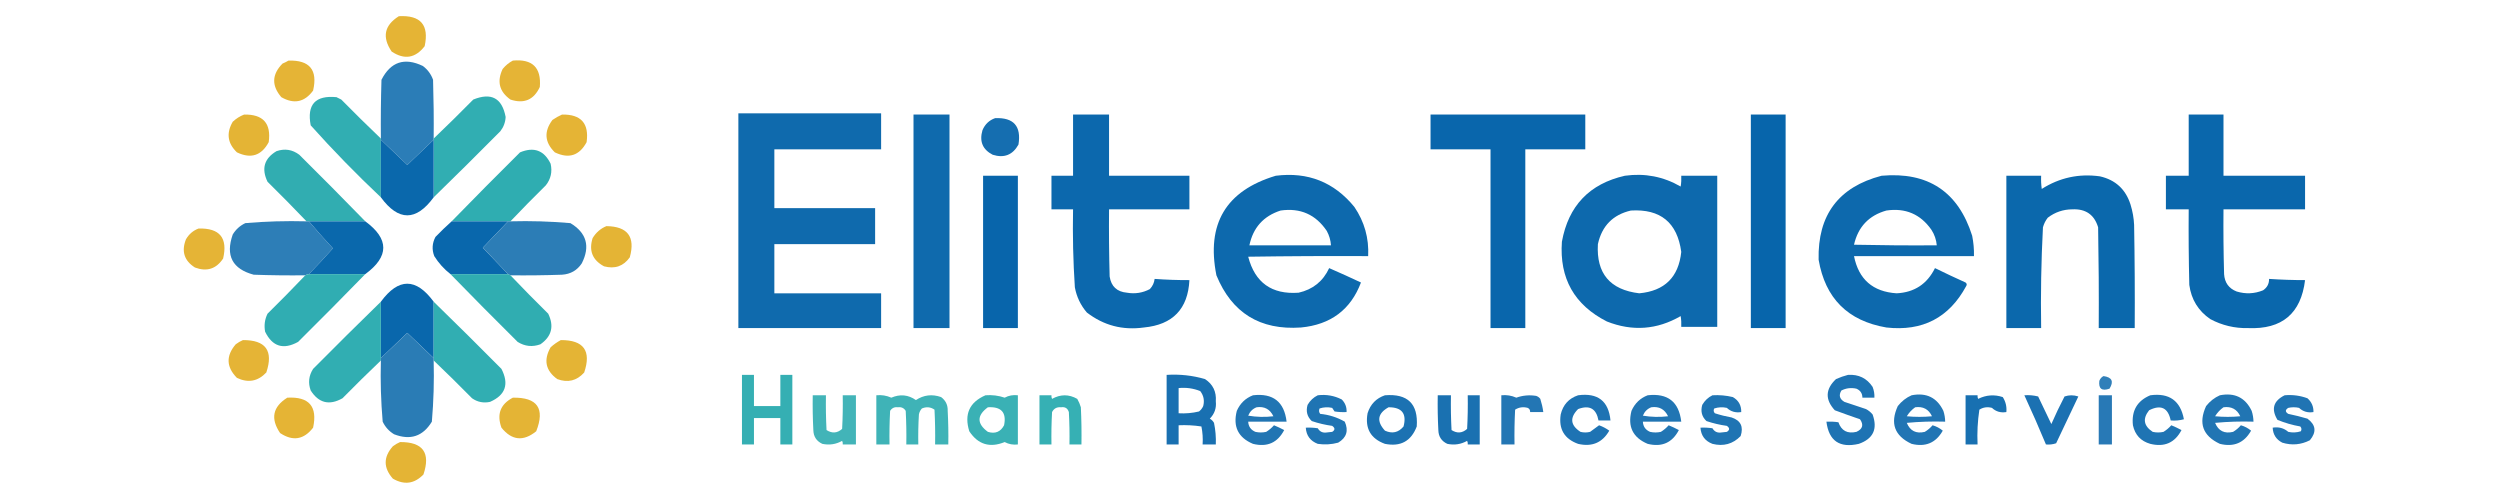 <?xml version="1.0" encoding="UTF-8"?>
<!DOCTYPE svg PUBLIC "-//W3C//DTD SVG 1.1//EN" "http://www.w3.org/Graphics/SVG/1.1/DTD/svg11.dtd">
<svg xmlns="http://www.w3.org/2000/svg" version="1.1" width="2084px" height="417px" style="shape-rendering:geometricPrecision; text-rendering:geometricPrecision; image-rendering:optimizeQuality; fill-rule:evenodd; clip-rule:evenodd" xmlns:xlink="http://www.w3.org/1999/xlink">
<g><path style="opacity:0.949" fill="#e3b02b" d="M 332.5,13.5 C 350.666,12.494 357.832,20.827 354,38.5C 346.282,48.529 337.115,50.029 326.5,43C 318.33,30.961 320.33,21.128 332.5,13.5 Z"/></g>
<g><path style="opacity:0.944" fill="#e3b02b" d="M 240.5,50.5 C 258.159,49.99 264.992,58.324 261,75.5C 253.92,85.2 245.087,87.034 234.5,81C 226.267,71.34 226.6,62.007 235.5,53C 237.315,52.243 238.981,51.41 240.5,50.5 Z"/></g>
<g><path style="opacity:0.944" fill="#e3b02b" d="M 427.5,50.5 C 443.822,48.99 451.322,56.323 450,72.5C 445.015,83.239 436.849,86.739 425.5,83C 416.223,76.418 414.056,67.918 419,57.5C 421.441,54.546 424.275,52.213 427.5,50.5 Z"/></g>
<g><path style="opacity:0.992" fill="#2a7cb6" d="M 361.5,115.5 C 361.5,115.833 361.5,116.167 361.5,116.5C 354.187,123.479 346.854,130.479 339.5,137.5C 332.146,130.479 324.813,123.479 317.5,116.5C 317.5,116.167 317.5,115.833 317.5,115.5C 317.333,99.163 317.5,82.83 318,66.5C 325.68,51.496 337.18,47.662 352.5,55C 356.491,57.989 359.324,61.822 361,66.5C 361.5,82.83 361.667,99.163 361.5,115.5 Z"/></g>
<g><path style="opacity:0.962" fill="#2aabaf" d="M 317.5,115.5 C 317.5,115.833 317.5,116.167 317.5,116.5C 317.5,132.5 317.5,148.5 317.5,164.5C 297.142,145.309 277.642,125.309 259,104.5C 255.704,87.129 262.87,79.295 280.5,81C 281.833,81.667 283.167,82.333 284.5,83C 295.368,94.035 306.368,104.869 317.5,115.5 Z"/></g>
<g><path style="opacity:0.962" fill="#2aabaf" d="M 361.5,164.5 C 361.5,148.5 361.5,132.5 361.5,116.5C 361.5,116.167 361.5,115.833 361.5,115.5C 372.632,104.869 383.632,94.035 394.5,83C 409.52,76.881 418.52,81.715 421.5,97.5C 421.28,101.995 419.78,105.995 417,109.5C 398.632,128.035 380.132,146.368 361.5,164.5 Z"/></g>
<g><path style="opacity:0.961" fill="#0765ab" d="M 615.5,94.5 C 655.167,94.5 694.833,94.5 734.5,94.5C 734.5,104.5 734.5,114.5 734.5,124.5C 704.833,124.5 675.167,124.5 645.5,124.5C 645.5,140.833 645.5,157.167 645.5,173.5C 673.5,173.5 701.5,173.5 729.5,173.5C 729.5,183.5 729.5,193.5 729.5,203.5C 701.5,203.5 673.5,203.5 645.5,203.5C 645.5,217.167 645.5,230.833 645.5,244.5C 675.167,244.5 704.833,244.5 734.5,244.5C 734.5,254.167 734.5,263.833 734.5,273.5C 694.833,273.5 655.167,273.5 615.5,273.5C 615.5,213.833 615.5,154.167 615.5,94.5 Z"/></g>
<g><path style="opacity:0.947" fill="#e3b02b" d="M 203.5,95.5 C 219.351,95.183 226.184,102.849 224,118.5C 217.969,129.754 209.136,132.587 197.5,127C 189.662,119.475 188.496,110.975 194,101.5C 196.843,98.837 200.009,96.837 203.5,95.5 Z"/></g>
<g><path style="opacity:0.948" fill="#e3b02b" d="M 468.5,95.5 C 484.351,95.183 491.184,102.849 489,118.5C 482.969,129.754 474.136,132.587 462.5,127C 453.979,118.629 453.312,109.629 460.5,100C 463.099,98.205 465.766,96.705 468.5,95.5 Z"/></g>
<g><path style="opacity:0.961" fill="#0765ab" d="M 761.5,95.5 C 771.5,95.5 781.5,95.5 791.5,95.5C 791.5,154.833 791.5,214.167 791.5,273.5C 781.5,273.5 771.5,273.5 761.5,273.5C 761.5,214.167 761.5,154.833 761.5,95.5 Z"/></g>
<g><path style="opacity:0.975" fill="#0765ab" d="M 894.5,95.5 C 904.5,95.5 914.5,95.5 924.5,95.5C 924.5,112.5 924.5,129.5 924.5,146.5C 946.833,146.5 969.167,146.5 991.5,146.5C 991.5,155.833 991.5,165.167 991.5,174.5C 969.167,174.5 946.833,174.5 924.5,174.5C 924.333,193.17 924.5,211.836 925,230.5C 926.282,238.782 931.116,243.282 939.5,244C 946.19,245.15 952.524,244.15 958.5,241C 960.782,238.603 962.116,235.769 962.5,232.5C 972.151,233.199 981.817,233.532 991.5,233.5C 990.286,257.549 977.619,270.716 953.5,273C 935.82,275.456 919.987,271.29 906,260.5C 900.8,254.432 897.467,247.432 896,239.5C 894.581,217.869 894.081,196.202 894.5,174.5C 888.5,174.5 882.5,174.5 876.5,174.5C 876.5,165.167 876.5,155.833 876.5,146.5C 882.5,146.5 888.5,146.5 894.5,146.5C 894.5,129.5 894.5,112.5 894.5,95.5 Z"/></g>
<g><path style="opacity:0.986" fill="#0765ab" d="M 1192.5,95.5 C 1235.5,95.5 1278.5,95.5 1321.5,95.5C 1321.5,105.167 1321.5,114.833 1321.5,124.5C 1304.83,124.5 1288.17,124.5 1271.5,124.5C 1271.5,174.167 1271.5,223.833 1271.5,273.5C 1261.83,273.5 1252.17,273.5 1242.5,273.5C 1242.5,223.833 1242.5,174.167 1242.5,124.5C 1225.83,124.5 1209.17,124.5 1192.5,124.5C 1192.5,114.833 1192.5,105.167 1192.5,95.5 Z"/></g>
<g><path style="opacity:0.994" fill="#0765ab" d="M 1459.5,95.5 C 1469.17,95.5 1478.83,95.5 1488.5,95.5C 1488.5,154.833 1488.5,214.167 1488.5,273.5C 1478.83,273.5 1469.17,273.5 1459.5,273.5C 1459.5,214.167 1459.5,154.833 1459.5,95.5 Z"/></g>
<g><path style="opacity:0.983" fill="#0765ab" d="M 1824.5,95.5 C 1834.17,95.5 1843.83,95.5 1853.5,95.5C 1853.5,112.5 1853.5,129.5 1853.5,146.5C 1876.17,146.5 1898.83,146.5 1921.5,146.5C 1921.5,155.833 1921.5,165.167 1921.5,174.5C 1898.83,174.5 1876.17,174.5 1853.5,174.5C 1853.33,192.503 1853.5,210.503 1854,228.5C 1854.48,235.647 1857.98,240.481 1864.5,243C 1871.98,245.258 1879.31,244.925 1886.5,242C 1889.89,239.715 1891.56,236.548 1891.5,232.5C 1901.49,233.166 1911.49,233.499 1921.5,233.5C 1918.12,261.364 1902.29,274.697 1874,273.5C 1862.83,273.749 1852.33,271.249 1842.5,266C 1832.48,259.142 1826.65,249.642 1825,237.5C 1824.5,216.503 1824.33,195.503 1824.5,174.5C 1818.17,174.5 1811.83,174.5 1805.5,174.5C 1805.5,165.167 1805.5,155.833 1805.5,146.5C 1811.83,146.5 1818.17,146.5 1824.5,146.5C 1824.5,129.5 1824.5,112.5 1824.5,95.5 Z"/></g>
<g><path style="opacity:0.941" fill="#0765ab" d="M 829.5,98.5 C 844.972,97.808 851.472,105.141 849,120.5C 844.22,129.161 837.053,131.995 827.5,129C 819.085,124.652 816.252,117.819 819,108.5C 821.106,103.557 824.606,100.224 829.5,98.5 Z"/></g>
<g><path style="opacity:0.982" fill="#0766ab" d="M 317.5,116.5 C 324.813,123.479 332.146,130.479 339.5,137.5C 346.854,130.479 354.187,123.479 361.5,116.5C 361.5,132.5 361.5,148.5 361.5,164.5C 346.833,184.5 332.167,184.5 317.5,164.5C 317.5,148.5 317.5,132.5 317.5,116.5 Z"/></g>
<g><path style="opacity:0.961" fill="#2aabaf" d="M 304.5,184.5 C 288.833,184.5 273.167,184.5 257.5,184.5C 256.833,184.5 256.167,184.5 255.5,184.5C 244.869,173.368 234.035,162.368 223,151.5C 217.757,140.579 220.257,132.079 230.5,126C 237.367,123.645 243.701,124.645 249.5,129C 268.035,147.368 286.368,165.868 304.5,184.5 Z"/></g>
<g><path style="opacity:0.969" fill="#2aabaf" d="M 425.5,184.5 C 424.833,184.5 424.167,184.5 423.5,184.5C 407.833,184.5 392.167,184.5 376.5,184.5C 395.298,165.201 414.298,146.035 433.5,127C 445.118,122.185 453.618,125.352 459,136.5C 460.519,143.184 459.186,149.184 455,154.5C 444.964,164.368 435.131,174.368 425.5,184.5 Z"/></g>
<g><path style="opacity:0.996" fill="#0765ab" d="M 819.5,146.5 C 829.167,146.5 838.833,146.5 848.5,146.5C 848.5,188.833 848.5,231.167 848.5,273.5C 838.833,273.5 829.167,273.5 819.5,273.5C 819.5,231.167 819.5,188.833 819.5,146.5 Z"/></g>
<g><path style="opacity:0.97" fill="#0765ab" d="M 1063.5,146.5 C 1090.28,143.142 1112.12,151.808 1129,172.5C 1137.4,184.876 1141.24,198.543 1140.5,213.5C 1107.17,213.333 1073.83,213.5 1040.5,214C 1046.12,235.609 1060.12,245.609 1082.5,244C 1094.4,241.312 1102.9,234.479 1108,223.5C 1116.88,227.355 1125.71,231.355 1134.5,235.5C 1125.97,258.129 1109.3,270.629 1084.5,273C 1050.37,275.368 1026.87,260.868 1014,229.5C 1005.45,186.61 1021.95,158.943 1063.5,146.5 Z M 1067.5,175.5 C 1083.95,173.145 1096.78,178.812 1106,192.5C 1108.06,196.268 1109.22,200.268 1109.5,204.5C 1086.83,204.5 1064.17,204.5 1041.5,204.5C 1044.57,189.766 1053.24,180.099 1067.5,175.5 Z"/></g>
<g><path style="opacity:0.97" fill="#0765ab" d="M 1354.5,146.5 C 1371.09,144.185 1386.59,147.185 1401,155.5C 1401.5,152.518 1401.66,149.518 1401.5,146.5C 1411.5,146.5 1421.5,146.5 1431.5,146.5C 1431.5,188.5 1431.5,230.5 1431.5,272.5C 1421.5,272.5 1411.5,272.5 1401.5,272.5C 1401.66,269.482 1401.5,266.482 1401,263.5C 1381.29,274.904 1360.79,276.404 1339.5,268C 1312.34,254.192 1299.84,232.025 1302,201.5C 1307.44,171.558 1324.94,153.224 1354.5,146.5 Z M 1359.5,175.5 C 1384.18,174.019 1398.18,185.519 1401.5,210C 1399.3,231.038 1387.63,242.538 1366.5,244.5C 1342.08,241.585 1330.58,227.918 1332,203.5C 1335.35,188.32 1344.51,178.987 1359.5,175.5 Z"/></g>
<g><path style="opacity:0.969" fill="#0765ab" d="M 1568.5,146.5 C 1607.2,143.082 1632.37,159.748 1644,196.5C 1645.13,202.112 1645.63,207.779 1645.5,213.5C 1612.17,213.5 1578.83,213.5 1545.5,213.5C 1549.37,232.869 1561.21,243.202 1581,244.5C 1595.77,243.78 1606.44,236.78 1613,223.5C 1621.42,227.628 1629.92,231.628 1638.5,235.5C 1639.58,236.365 1639.75,237.365 1639,238.5C 1624.76,264.875 1602.59,276.375 1572.5,273C 1540.33,267.493 1521.49,248.659 1516,216.5C 1515.14,179.213 1532.64,155.879 1568.5,146.5 Z M 1572.5,175.5 C 1588.38,173.175 1600.88,178.509 1610,191.5C 1612.58,195.475 1614.08,199.808 1614.5,204.5C 1591.5,204.667 1568.5,204.5 1545.5,204C 1548.91,189.088 1557.91,179.588 1572.5,175.5 Z"/></g>
<g><path style="opacity:0.978" fill="#0765ab" d="M 1672.5,146.5 C 1682.17,146.5 1691.83,146.5 1701.5,146.5C 1701.33,150.182 1701.5,153.848 1702,157.5C 1716.87,148.075 1733.03,144.575 1750.5,147C 1763.46,149.958 1771.96,157.791 1776,170.5C 1777.73,176.037 1778.73,181.704 1779,187.5C 1779.5,216.165 1779.67,244.831 1779.5,273.5C 1769.5,273.5 1759.5,273.5 1749.5,273.5C 1749.67,245.498 1749.5,217.498 1749,189.5C 1745.83,178.985 1738.67,173.985 1727.5,174.5C 1719.85,174.551 1713.01,176.884 1707,181.5C 1705.14,183.888 1703.81,186.554 1703,189.5C 1701.54,217.458 1701.04,245.458 1701.5,273.5C 1691.83,273.5 1682.17,273.5 1672.5,273.5C 1672.5,231.167 1672.5,188.833 1672.5,146.5 Z"/></g>
<g><path style="opacity:0.98" fill="#297bb5" d="M 255.5,184.5 C 256.167,184.5 256.833,184.5 257.5,184.5C 263.949,192.121 270.616,199.621 277.5,207C 271.008,214.326 264.341,221.492 257.5,228.5C 256.391,228.557 255.391,228.89 254.5,229.5C 240.163,229.667 225.829,229.5 211.5,229C 193.693,224.223 187.86,213.056 194,195.5C 196.552,191.281 200.052,188.114 204.5,186C 221.43,184.543 238.43,184.043 255.5,184.5 Z"/></g>
<g><path style="opacity:0.984" fill="#0766ab" d="M 257.5,184.5 C 273.167,184.5 288.833,184.5 304.5,184.5C 324.5,199.167 324.5,213.833 304.5,228.5C 288.833,228.5 273.167,228.5 257.5,228.5C 264.341,221.492 271.008,214.326 277.5,207C 270.616,199.621 263.949,192.121 257.5,184.5 Z"/></g>
<g><path style="opacity:0.985" fill="#0766ab" d="M 376.5,184.5 C 392.167,184.5 407.833,184.5 423.5,184.5C 416.521,191.813 409.521,199.146 402.5,206.5C 409.521,213.854 416.521,221.187 423.5,228.5C 407.5,228.5 391.5,228.5 375.5,228.5C 370.125,224.292 365.625,219.292 362,213.5C 359.909,208.035 360.242,202.701 363,197.5C 367.369,192.963 371.869,188.63 376.5,184.5 Z"/></g>
<g><path style="opacity:0.981" fill="#297bb5" d="M 423.5,184.5 C 424.167,184.5 424.833,184.5 425.5,184.5C 442.237,184.044 458.903,184.544 475.5,186C 488.989,194.142 492.155,205.309 485,219.5C 481.134,225.354 475.634,228.521 468.5,229C 454.171,229.5 439.837,229.667 425.5,229.5C 424.833,229.167 424.167,228.833 423.5,228.5C 416.521,221.187 409.521,213.854 402.5,206.5C 409.521,199.146 416.521,191.813 423.5,184.5 Z"/></g>
<g><path style="opacity:0.947" fill="#e3b02b" d="M 505.5,188.5 C 523.228,188.729 529.728,197.396 525,214.5C 519.722,221.928 512.555,224.428 503.5,222C 493.883,216.823 490.717,208.99 494,198.5C 496.818,193.839 500.651,190.505 505.5,188.5 Z"/></g>
<g><path style="opacity:0.944" fill="#e3b02b" d="M 165.5,190.5 C 183.16,189.991 189.993,198.324 186,215.5C 180.254,224.192 172.421,226.692 162.5,223C 153.573,217.334 151.073,209.501 155,199.5C 157.505,195.189 161.005,192.189 165.5,190.5 Z"/></g>
<g><path style="opacity:0.963" fill="#29aaaf" d="M 257.5,228.5 C 273.167,228.5 288.833,228.5 304.5,228.5C 286.035,247.465 267.368,266.299 248.5,285C 236.233,291.769 227.067,288.935 221,276.5C 220.023,271.266 220.69,266.266 223,261.5C 233.702,250.965 244.202,240.298 254.5,229.5C 255.391,228.89 256.391,228.557 257.5,228.5 Z"/></g>
<g><path style="opacity:0.961" fill="#29aaaf" d="M 375.5,228.5 C 391.5,228.5 407.5,228.5 423.5,228.5C 424.167,228.833 424.833,229.167 425.5,229.5C 435.798,240.298 446.298,250.965 457,261.5C 462.046,271.962 459.879,280.462 450.5,287C 443.827,289.433 437.493,288.766 431.5,285C 412.632,266.299 393.965,247.465 375.5,228.5 Z"/></g>
<g><path style="opacity:0.985" fill="#0766ab" d="M 361.5,251.5 C 361.5,267.167 361.5,282.833 361.5,298.5C 354.187,291.521 346.854,284.521 339.5,277.5C 332.146,284.521 324.813,291.521 317.5,298.5C 317.5,282.833 317.5,267.167 317.5,251.5C 332.167,231.5 346.833,231.5 361.5,251.5 Z"/></g>
<g><path style="opacity:0.963" fill="#2aabaf" d="M 317.5,251.5 C 317.5,267.167 317.5,282.833 317.5,298.5C 317.5,299.167 317.5,299.833 317.5,300.5C 306.702,310.798 296.035,321.298 285.5,332C 274.535,338.196 265.702,336.03 259,325.5C 256.705,319.191 257.372,313.191 261,307.5C 279.701,288.632 298.535,269.965 317.5,251.5 Z"/></g>
<g><path style="opacity:0.963" fill="#2aabaf" d="M 361.5,251.5 C 380.465,269.965 399.299,288.632 418,307.5C 424.547,320.198 421.38,329.365 408.5,335C 403.023,336.173 398.023,335.173 393.5,332C 382.965,321.298 372.298,310.798 361.5,300.5C 361.5,299.833 361.5,299.167 361.5,298.5C 361.5,282.833 361.5,267.167 361.5,251.5 Z"/></g>
<g><path style="opacity:0.99" fill="#297bb5" d="M 361.5,298.5 C 361.5,299.167 361.5,299.833 361.5,300.5C 361.957,317.57 361.457,334.57 360,351.5C 352.552,363.761 342.052,367.261 328.5,362C 324.281,359.448 321.114,355.948 319,351.5C 317.543,334.57 317.043,317.57 317.5,300.5C 317.5,299.833 317.5,299.167 317.5,298.5C 324.813,291.521 332.146,284.521 339.5,277.5C 346.854,284.521 354.187,291.521 361.5,298.5 Z"/></g>
<g><path style="opacity:0.944" fill="#e3b02b" d="M 202.5,283.5 C 221.563,283.399 228.063,292.399 222,310.5C 214.997,317.922 206.83,319.422 197.5,315C 188.594,305.952 188.261,296.619 196.5,287C 198.432,285.541 200.432,284.375 202.5,283.5 Z"/></g>
<g><path style="opacity:0.946" fill="#e3b02b" d="M 467.5,283.5 C 486.587,283.419 493.087,292.419 487,310.5C 480.818,317.443 473.318,319.276 464.5,316C 454.779,308.909 452.946,300.076 459,289.5C 461.637,287.109 464.47,285.109 467.5,283.5 Z"/></g>
<g><path style="opacity:0.943" fill="#2aabaf" d="M 618.5,312.5 C 621.833,312.5 625.167,312.5 628.5,312.5C 628.5,321.167 628.5,329.833 628.5,338.5C 635.833,338.5 643.167,338.5 650.5,338.5C 650.5,329.833 650.5,321.167 650.5,312.5C 653.833,312.5 657.167,312.5 660.5,312.5C 660.5,331.833 660.5,351.167 660.5,370.5C 657.167,370.5 653.833,370.5 650.5,370.5C 650.5,363.167 650.5,355.833 650.5,348.5C 643.167,348.5 635.833,348.5 628.5,348.5C 628.5,355.833 628.5,363.167 628.5,370.5C 625.167,370.5 621.833,370.5 618.5,370.5C 618.5,351.167 618.5,331.833 618.5,312.5 Z"/></g>
<g><path style="opacity:0.924" fill="#0765ab" d="M 972.5,312.5 C 983.399,311.8 994.066,312.967 1004.5,316C 1011.09,320.341 1014.09,326.508 1013.5,334.5C 1014.11,340.17 1012.44,345.004 1008.5,349C 1010,349.833 1011.17,351 1012,352.5C 1013.24,358.435 1013.74,364.435 1013.5,370.5C 1009.83,370.5 1006.17,370.5 1002.5,370.5C 1002.83,365.456 1002.49,360.456 1001.5,355.5C 995.227,354.54 988.893,354.207 982.5,354.5C 982.5,359.833 982.5,365.167 982.5,370.5C 979.167,370.5 975.833,370.5 972.5,370.5C 972.5,351.167 972.5,331.833 972.5,312.5 Z M 982.5,323.5 C 988.762,322.872 994.762,323.705 1000.5,326C 1003.36,329.681 1004.19,333.848 1003,338.5C 1002.22,340.286 1001.05,341.786 999.5,343C 993.928,344.351 988.262,344.851 982.5,344.5C 982.5,337.5 982.5,330.5 982.5,323.5 Z"/></g>
<g><path style="opacity:0.904" fill="#0765ab" d="M 1540.5,312.5 C 1549.35,311.938 1556.19,315.272 1561,322.5C 1562.15,325.393 1562.65,328.393 1562.5,331.5C 1559.17,331.5 1555.83,331.5 1552.5,331.5C 1552.46,327.91 1550.79,325.41 1547.5,324C 1543.1,323.022 1538.93,323.522 1535,325.5C 1532.61,329.457 1533.45,332.624 1537.5,335C 1543.49,336.998 1549.49,338.998 1555.5,341C 1557.62,342.122 1559.46,343.622 1561,345.5C 1565.36,357.606 1561.53,365.773 1549.5,370C 1533.51,373.691 1524.51,367.524 1522.5,351.5C 1525.85,351.335 1529.18,351.502 1532.5,352C 1534.99,359.084 1539.99,361.751 1547.5,360C 1552.73,357.65 1553.73,354.15 1550.5,349.5C 1543.51,347.112 1536.51,344.612 1529.5,342C 1521.26,333.038 1521.59,324.372 1530.5,316C 1533.85,314.514 1537.18,313.347 1540.5,312.5 Z"/></g>
<g><path style="opacity:0.83" fill="#0765ab" d="M 1753.5,313.5 C 1760.57,314.482 1762.24,317.982 1758.5,324C 1752.07,326.219 1749.24,324.053 1750,317.5C 1750.69,315.65 1751.86,314.316 1753.5,313.5 Z"/></g>
<g><path style="opacity:0.884" fill="#2aabaf" d="M 677.5,329.5 C 681.167,329.5 684.833,329.5 688.5,329.5C 688.334,339.172 688.5,348.839 689,358.5C 693.665,361.456 697.998,361.122 702,357.5C 702.5,348.173 702.666,338.839 702.5,329.5C 706.167,329.5 709.833,329.5 713.5,329.5C 713.5,343.167 713.5,356.833 713.5,370.5C 709.833,370.5 706.167,370.5 702.5,370.5C 702.649,369.448 702.483,368.448 702,367.5C 696.879,370.389 691.379,371.223 685.5,370C 680.617,367.736 678.117,363.902 678,358.5C 677.5,348.839 677.334,339.172 677.5,329.5 Z"/></g>
<g><path style="opacity:0.896" fill="#2aabaf" d="M 730.5,329.5 C 734.877,329.054 739.044,329.721 743,331.5C 750.284,328.359 757.117,329.025 763.5,333.5C 770.013,329.205 777.013,328.371 784.5,331C 788.344,333.855 790.177,337.688 790,342.5C 790.5,351.827 790.666,361.161 790.5,370.5C 786.833,370.5 783.167,370.5 779.5,370.5C 779.666,360.828 779.5,351.161 779,341.5C 775.762,339.243 772.262,338.91 768.5,340.5C 767.194,341.912 766.36,343.579 766,345.5C 765.5,353.827 765.334,362.16 765.5,370.5C 762.167,370.5 758.833,370.5 755.5,370.5C 755.666,361.161 755.5,351.827 755,342.5C 753.537,340.115 751.371,339.115 748.5,339.5C 745.675,339.119 743.509,340.119 742,342.5C 741.5,351.827 741.334,361.161 741.5,370.5C 737.833,370.5 734.167,370.5 730.5,370.5C 730.5,356.833 730.5,343.167 730.5,329.5 Z"/></g>
<g><path style="opacity:0.925" fill="#2aabaf" d="M 821.5,329.5 C 826.998,329.068 832.331,329.735 837.5,331.5C 840.899,329.688 844.566,329.021 848.5,329.5C 848.5,343.167 848.5,356.833 848.5,370.5C 844.566,370.979 840.899,370.312 837.5,368.5C 825.123,373.549 815.29,370.549 808,359.5C 803.606,345.299 808.106,335.299 821.5,329.5 Z M 823.5,339.5 C 834.677,338.832 839.177,343.832 837,354.5C 834.081,360.025 829.581,361.858 823.5,360C 814.214,353.169 814.214,346.336 823.5,339.5 Z"/></g>
<g><path style="opacity:0.94" fill="#2aabaf" d="M 866.5,329.5 C 869.833,329.5 873.167,329.5 876.5,329.5C 876.351,330.552 876.517,331.552 877,332.5C 884.028,328.556 891.028,328.556 898,332.5C 899.275,334.717 900.275,337.051 901,339.5C 901.5,349.828 901.666,360.161 901.5,370.5C 898.167,370.5 894.833,370.5 891.5,370.5C 891.666,361.494 891.5,352.494 891,343.5C 889.982,340.317 887.815,338.984 884.5,339.5C 881.029,339.151 878.529,340.484 877,343.5C 876.5,352.494 876.334,361.494 876.5,370.5C 873.167,370.5 869.833,370.5 866.5,370.5C 866.5,356.833 866.5,343.167 866.5,329.5 Z"/></g>
<g><path style="opacity:0.891" fill="#0765ab" d="M 1044.5,329.5 C 1061.24,327.583 1070.57,334.916 1072.5,351.5C 1061.83,351.5 1051.17,351.5 1040.5,351.5C 1040.72,355.562 1042.72,358.395 1046.5,360C 1049.5,360.667 1052.5,360.667 1055.5,360C 1058,358.446 1060.16,356.613 1062,354.5C 1064.9,355.701 1067.74,357.035 1070.5,358.5C 1064.98,369.088 1056.31,372.921 1044.5,370C 1032.15,364.802 1027.65,355.636 1031,342.5C 1033.77,336.228 1038.27,331.894 1044.5,329.5 Z M 1047.5,339.5 C 1054.01,338.586 1058.67,341.086 1061.5,347C 1054.48,347.831 1047.48,347.664 1040.5,346.5C 1041.88,343.116 1044.22,340.783 1047.5,339.5 Z"/></g>
<g><path style="opacity:0.902" fill="#0765ab" d="M 1098.5,329.5 C 1105.58,328.643 1112.25,329.809 1118.5,333C 1121.37,335.913 1122.71,339.413 1122.5,343.5C 1119.15,343.665 1115.82,343.498 1112.5,343C 1111.83,342 1111.17,341 1110.5,340C 1106.91,339.211 1103.41,339.378 1100,340.5C 1099.28,342.112 1099.45,343.612 1100.5,345C 1107.83,345.706 1114.66,347.872 1121,351.5C 1124.32,359.039 1122.49,364.872 1115.5,369C 1109.92,370.517 1104.25,370.851 1098.5,370C 1092.27,367.607 1088.93,363.107 1088.5,356.5C 1091.85,356.335 1095.18,356.502 1098.5,357C 1100.15,359.864 1102.65,361.03 1106,360.5C 1107.5,360.333 1109,360.167 1110.5,360C 1113,358.451 1113,356.784 1110.5,355C 1104.7,354.201 1099.03,352.867 1093.5,351C 1089.63,347.34 1088.47,342.84 1090,337.5C 1092.07,333.923 1094.91,331.256 1098.5,329.5 Z"/></g>
<g><path style="opacity:0.913" fill="#0765ab" d="M 1154.5,329.5 C 1173.49,327.989 1182.32,336.656 1181,355.5C 1176.34,367.75 1167.51,372.583 1154.5,370C 1142.57,365.647 1137.74,357.147 1140,344.5C 1142.35,336.984 1147.18,331.984 1154.5,329.5 Z M 1157.5,339.5 C 1168.62,339.449 1172.79,344.783 1170,355.5C 1165.75,360.596 1160.58,361.763 1154.5,359C 1147.3,351.153 1148.3,344.653 1157.5,339.5 Z"/></g>
<g><path style="opacity:0.919" fill="#0765ab" d="M 1198.5,329.5 C 1202.17,329.5 1205.83,329.5 1209.5,329.5C 1209.33,339.172 1209.5,348.839 1210,358.5C 1214.66,361.456 1219,361.122 1223,357.5C 1223.5,348.173 1223.67,338.839 1223.5,329.5C 1226.83,329.5 1230.17,329.5 1233.5,329.5C 1233.5,343.167 1233.5,356.833 1233.5,370.5C 1230.17,370.5 1226.83,370.5 1223.5,370.5C 1223.65,369.448 1223.48,368.448 1223,367.5C 1217.88,370.389 1212.38,371.223 1206.5,370C 1201.62,367.736 1199.12,363.902 1199,358.5C 1198.5,348.839 1198.33,339.172 1198.5,329.5 Z"/></g>
<g><path style="opacity:0.883" fill="#0765ab" d="M 1251.5,329.5 C 1255.88,329.054 1260.04,329.721 1264,331.5C 1269.36,329.595 1274.86,329.095 1280.5,330C 1281.93,330.465 1283.1,331.299 1284,332.5C 1285.15,336.104 1285.99,339.771 1286.5,343.5C 1282.83,343.5 1279.17,343.5 1275.5,343.5C 1275.64,341.876 1274.97,340.71 1273.5,340C 1269.68,338.977 1266.18,339.477 1263,341.5C 1262.5,351.161 1262.33,360.828 1262.5,370.5C 1258.83,370.5 1255.17,370.5 1251.5,370.5C 1251.5,356.833 1251.5,343.167 1251.5,329.5 Z"/></g>
<g><path style="opacity:0.904" fill="#0765ab" d="M 1315.5,329.5 C 1331.94,327.293 1340.94,334.293 1342.5,350.5C 1339.17,350.5 1335.83,350.5 1332.5,350.5C 1330.67,340.584 1325,337.417 1315.5,341C 1308.38,348.171 1309.04,354.504 1317.5,360C 1320.17,360.667 1322.83,360.667 1325.5,360C 1328.01,358.152 1330.51,356.319 1333,354.5C 1336.06,355.611 1338.89,357.111 1341.5,359C 1335.71,369.053 1327.04,372.719 1315.5,370C 1304.03,365.842 1299.19,357.676 1301,345.5C 1302.92,337.419 1307.75,332.085 1315.5,329.5 Z"/></g>
<g><path style="opacity:0.891" fill="#0765ab" d="M 1373.5,329.5 C 1390.24,327.583 1399.57,334.916 1401.5,351.5C 1390.83,351.5 1380.17,351.5 1369.5,351.5C 1369.72,355.562 1371.72,358.395 1375.5,360C 1378.5,360.667 1381.5,360.667 1384.5,360C 1387,358.446 1389.16,356.613 1391,354.5C 1393.9,355.701 1396.74,357.035 1399.5,358.5C 1393.98,369.088 1385.31,372.921 1373.5,370C 1361.15,364.802 1356.65,355.636 1360,342.5C 1362.77,336.228 1367.27,331.894 1373.5,329.5 Z M 1376.5,339.5 C 1383.01,338.586 1387.67,341.086 1390.5,347C 1383.48,347.831 1376.48,347.664 1369.5,346.5C 1370.88,343.116 1373.22,340.783 1376.5,339.5 Z"/></g>
<g><path style="opacity:0.901" fill="#0765ab" d="M 1427.5,329.5 C 1433.26,329.149 1438.93,329.649 1444.5,331C 1449.3,333.756 1451.63,337.923 1451.5,343.5C 1446.78,344.268 1442.78,343.101 1439.5,340C 1435.91,339.211 1432.41,339.378 1429,340.5C 1428.22,341.944 1428.39,343.277 1429.5,344.5C 1434.07,345.986 1438.74,347.152 1443.5,348C 1451.07,350.529 1453.57,355.696 1451,363.5C 1444.54,370.139 1436.71,372.306 1427.5,370C 1421.28,367.619 1417.95,363.119 1417.5,356.5C 1420.85,356.335 1424.18,356.502 1427.5,357C 1429.15,359.864 1431.65,361.03 1435,360.5C 1436.5,360.333 1438,360.167 1439.5,360C 1442,358.451 1442,356.784 1439.5,355C 1433.7,354.201 1428.03,352.867 1422.5,351C 1418.63,347.34 1417.47,342.84 1419,337.5C 1421.07,333.923 1423.91,331.256 1427.5,329.5 Z"/></g>
<g><path style="opacity:0.892" fill="#0765ab" d="M 1593.5,329.5 C 1605.84,327.094 1614.68,331.427 1620,342.5C 1620.95,345.432 1621.45,348.432 1621.5,351.5C 1610.81,351.168 1600.15,351.501 1589.5,352.5C 1592.28,359.224 1597.28,361.724 1604.5,360C 1606.98,358.518 1609.15,356.685 1611,354.5C 1614.21,355.446 1617.04,356.946 1619.5,359C 1613.76,369.195 1605.09,372.862 1593.5,370C 1579.25,363.356 1575.41,352.856 1582,338.5C 1585.16,334.491 1588.99,331.491 1593.5,329.5 Z M 1596.5,339.5 C 1603.08,338.622 1607.75,341.122 1610.5,347C 1603.5,347.667 1596.5,347.667 1589.5,347C 1591.36,343.975 1593.69,341.475 1596.5,339.5 Z"/></g>
<g><path style="opacity:0.928" fill="#0765ab" d="M 1638.5,329.5 C 1641.83,329.5 1645.17,329.5 1648.5,329.5C 1648.35,330.552 1648.52,331.552 1649,332.5C 1655.61,329.197 1662.44,328.697 1669.5,331C 1671.93,334.801 1672.93,338.968 1672.5,343.5C 1667.78,344.268 1663.78,343.101 1660.5,340C 1656.68,338.977 1653.18,339.477 1650,341.5C 1648.55,351.061 1648.05,360.727 1648.5,370.5C 1645.17,370.5 1641.83,370.5 1638.5,370.5C 1638.5,356.833 1638.5,343.167 1638.5,329.5 Z"/></g>
<g><path style="opacity:0.915" fill="#0765ab" d="M 1687.5,329.5 C 1691.44,329.207 1695.27,329.54 1699,330.5C 1702.67,338.167 1706.33,345.833 1710,353.5C 1713.39,345.712 1717.06,338.045 1721,330.5C 1724.79,329.205 1728.62,329.205 1732.5,330.5C 1726.33,343.5 1720.17,356.5 1714,369.5C 1711.28,370.444 1708.45,370.777 1705.5,370.5C 1699.78,356.727 1693.78,343.06 1687.5,329.5 Z"/></g>
<g><path style="opacity:0.864" fill="#0765ab" d="M 1749.5,329.5 C 1753.17,329.5 1756.83,329.5 1760.5,329.5C 1760.5,343.167 1760.5,356.833 1760.5,370.5C 1756.83,370.5 1753.17,370.5 1749.5,370.5C 1749.5,356.833 1749.5,343.167 1749.5,329.5 Z"/></g>
<g><path style="opacity:0.902" fill="#0765ab" d="M 1792.5,329.5 C 1808.27,327.371 1817.61,334.038 1820.5,349.5C 1816.89,350.489 1813.23,350.823 1809.5,350.5C 1807.28,339.89 1801.28,337.056 1791.5,342C 1785.94,349.02 1786.94,355.02 1794.5,360C 1797.5,360.667 1800.5,360.667 1803.5,360C 1806,358.446 1808.16,356.613 1810,354.5C 1812.9,355.701 1815.74,357.035 1818.5,358.5C 1812.98,369.088 1804.31,372.921 1792.5,370C 1784.59,367.758 1779.76,362.591 1778,354.5C 1776.7,342.413 1781.53,334.079 1792.5,329.5 Z"/></g>
<g><path style="opacity:0.891" fill="#0765ab" d="M 1850.5,329.5 C 1862.84,327.094 1871.68,331.427 1877,342.5C 1877.95,345.432 1878.45,348.432 1878.5,351.5C 1867.81,351.168 1857.15,351.501 1846.5,352.5C 1849.28,359.224 1854.28,361.724 1861.5,360C 1863.98,358.518 1866.15,356.685 1868,354.5C 1871.21,355.446 1874.04,356.946 1876.5,359C 1870.76,369.195 1862.09,372.862 1850.5,370C 1836.25,363.356 1832.41,352.856 1839,338.5C 1842.16,334.491 1845.99,331.491 1850.5,329.5 Z M 1853.5,339.5 C 1860.08,338.622 1864.75,341.122 1867.5,347C 1860.5,347.667 1853.5,347.667 1846.5,347C 1848.36,343.975 1850.69,341.475 1853.5,339.5 Z"/></g>
<g><path style="opacity:0.895" fill="#0765ab" d="M 1904.5,329.5 C 1911.06,328.919 1917.39,329.752 1923.5,332C 1926.95,335.065 1928.62,338.898 1928.5,343.5C 1923.78,344.268 1919.78,343.101 1916.5,340C 1913.5,339.333 1910.5,339.333 1907.5,340C 1904.83,341.667 1904.83,343.333 1907.5,345C 1912.88,346.12 1918.22,347.453 1923.5,349C 1930.54,354.177 1931.21,360.177 1925.5,367C 1918.12,370.773 1910.46,371.439 1902.5,369C 1897.44,366.384 1894.77,362.217 1894.5,356.5C 1899.54,355.691 1903.87,356.857 1907.5,360C 1911.09,360.789 1914.59,360.622 1918,359.5C 1918.78,358.056 1918.61,356.723 1917.5,355.5C 1910.96,354.359 1904.62,352.525 1898.5,350C 1893.07,340.996 1895.07,334.163 1904.5,329.5 Z"/></g>
<g><path style="opacity:0.948" fill="#e3b02b" d="M 239.5,331.5 C 257.666,330.494 264.832,338.827 261,356.5C 253.282,366.529 244.115,368.029 233.5,361C 225.33,348.961 227.33,339.128 239.5,331.5 Z"/></g>
<g><path style="opacity:0.947" fill="#e3b02b" d="M 427.5,331.5 C 447.966,331.13 454.466,340.464 447,359.5C 436.283,368.201 426.616,367.201 418,356.5C 413.946,345.294 417.113,336.961 427.5,331.5 Z"/></g>
<g><path style="opacity:0.946" fill="#e3b02b" d="M 333.5,368.5 C 352.563,368.399 359.063,377.399 353,395.5C 345.475,403.338 336.975,404.504 327.5,399C 319.507,389.96 319.507,380.96 327.5,372C 329.432,370.541 331.432,369.375 333.5,368.5 Z"/></g>
</svg>
